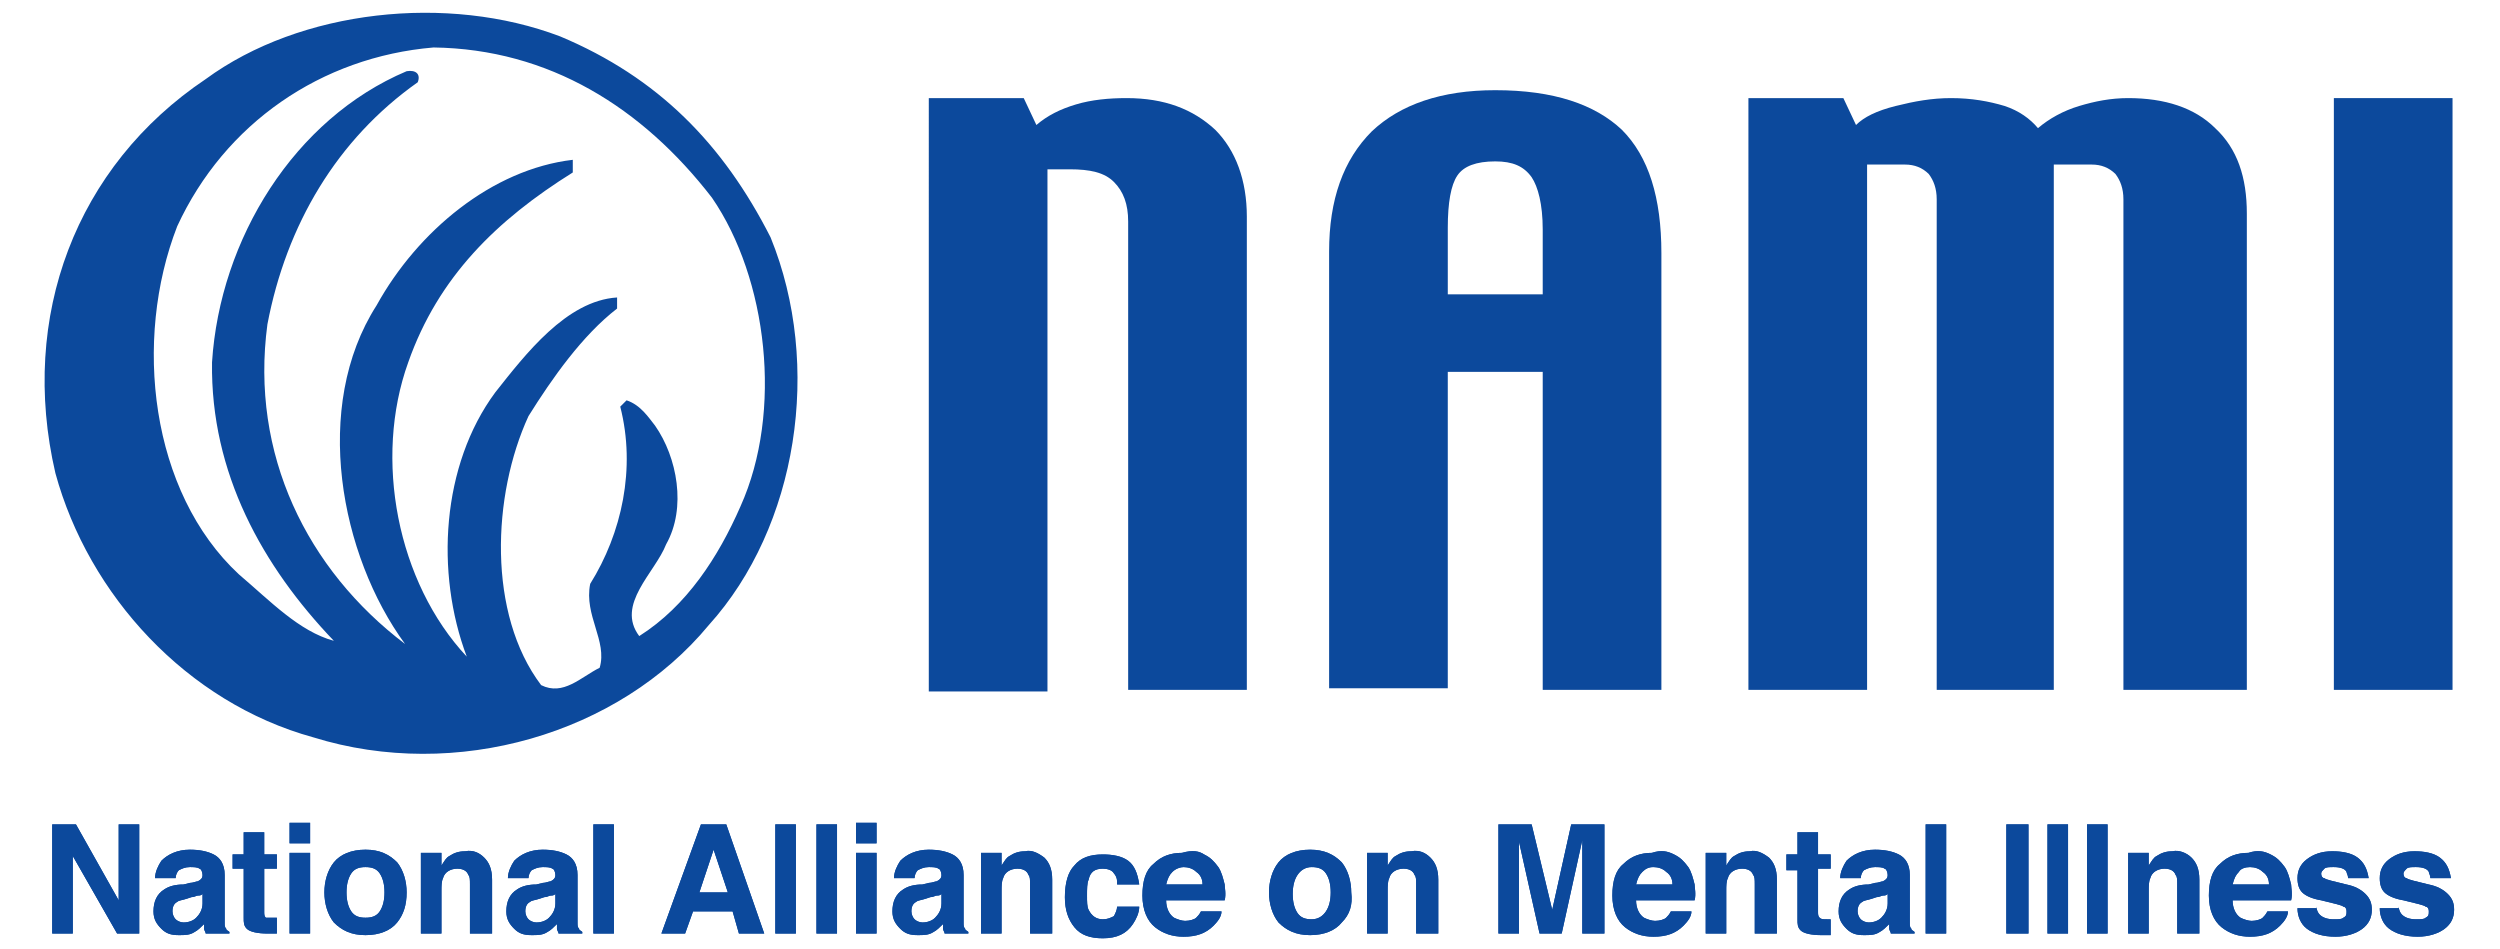 <?xml version="1.0" encoding="utf-8"?>
<!-- Generator: Adobe Illustrator 23.0.1, SVG Export Plug-In . SVG Version: 6.00 Build 0)  -->
<svg version="1.1" id="Layer_1" xmlns="http://www.w3.org/2000/svg" xmlns:xlink="http://www.w3.org/1999/xlink" x="0px" y="0px"
     viewBox="0 0 158 60" style="enable-background:new 0 0 158 60;" xml:space="preserve">
<style type="text/css">
	.st0{fill:#0C499C;}
</style>
    <g>
	<path class="st0" d="M48.7,15c3.3,8.1,1.7,18.3-3.9,24.5c-5.7,6.9-16,9.9-25,7.1c-8-2.2-14.2-9-16.3-16.7C1.2,20,4.8,10.5,13,5
		c6-4.4,15.3-5.4,22.4-2.7C41.6,4.9,45.7,9.1,48.7,15z M27.4,3c-7.1,0.6-13.2,4.8-16.2,11.3c-2.8,7.2-1.7,16.8,3.9,22
		c2,1.7,3.8,3.6,6,4.2c-4.5-4.7-7.8-10.6-7.7-17.6c0.5-7.8,5.2-15.4,12.3-18.4c0.6-0.1,0.9,0.2,0.7,0.7c-5.1,3.6-8.3,9-9.5,15.3
		c-1.1,8.2,2.5,15.5,8.7,20.2c-4.1-5.6-5.9-15-1.8-21.4c2.6-4.7,7.3-8.6,12.4-9.2v0.8c-4.8,3-8.5,6.6-10.4,12
		c-2.2,6.1-0.7,13.9,3.7,18.6c-2-5.3-1.6-12.1,1.8-16.7c1.9-2.4,4.5-5.8,7.7-6v0.7c-2.2,1.7-4.1,4.4-5.6,6.8c-2.3,5-2.6,12.5,0.8,17
		c1.4,0.7,2.5-0.5,3.7-1.1c0.5-1.7-1-3.3-0.6-5.3c2-3.2,2.9-7.3,1.9-11.2l0.4-0.4c0.9,0.3,1.4,1.1,1.8,1.6c1.4,2,2,5.2,0.7,7.5
		c-0.7,1.8-3.2,3.8-1.7,5.8c3-1.9,5-5,6.4-8.2c2.7-6,1.7-14.4-1.8-19.5C40.6,6.8,34.7,3.1,27.4,3z"/>
</g>
    <g>
	<path class="st0" d="M78.8,43.6h-7.5V14c0-1.1-0.3-1.9-0.9-2.5c-0.6-0.6-1.5-0.8-2.8-0.8h-1.4v33h-7.5V6.2h6l0.8,1.7
		c0.7-0.6,1.5-1,2.5-1.3c1-0.3,2.1-0.4,3.2-0.4c2.4,0,4.2,0.7,5.6,2c1.3,1.3,2,3.2,2,5.5V43.6z"/>
        <path class="st0" d="M91.5,18.5v-4.1c0-1.6,0.2-2.7,0.6-3.3c0.4-0.6,1.2-0.9,2.4-0.9c1.1,0,1.8,0.3,2.3,1c0.4,0.6,0.7,1.7,0.7,3.3
		v4.1H91.5z M105,16c0-3.5-0.8-6.1-2.5-7.8c-1.7-1.6-4.3-2.5-8-2.5c-3.4,0-6,0.9-7.8,2.6c-1.8,1.8-2.7,4.3-2.7,7.6v27.6h7.5V23.5h6
		v20.1h7.5V16z"/>
        <path class="st0" d="M141.7,43.6h-7.5v-31c0-0.7-0.2-1.2-0.5-1.6c-0.4-0.4-0.9-0.6-1.5-0.6h-2.4v33.2h-7.4v-31
		c0-0.7-0.2-1.2-0.5-1.6c-0.4-0.4-0.9-0.6-1.5-0.6h-2.4v33.2h-7.5V6.2h6l0.8,1.7c0.5-0.5,1.3-0.9,2.5-1.2c1.2-0.3,2.3-0.5,3.5-0.5
		c1.3,0,2.4,0.2,3.4,0.5c0.9,0.3,1.6,0.8,2.1,1.4c0.7-0.6,1.6-1.1,2.6-1.4c1-0.3,2-0.5,3.1-0.5c2.3,0,4.2,0.6,5.5,1.9
		c1.4,1.3,2,3.1,2,5.4V43.6z"/>
        <path class="st0" d="M155,43.6h-7.5V6.2h7.5V43.6z"/>
</g>
    <g>
	<g>
		<path class="st0" d="M3.3,52.1h1.5l2.7,4.8v-4.8h1.3V59H7.4l-2.8-4.9V59H3.3V52.1z"/>
        <path class="st0" d="M12,55.8c0.2,0,0.4-0.1,0.5-0.1c0.2-0.1,0.3-0.2,0.3-0.4c0-0.2-0.1-0.4-0.2-0.4c-0.1-0.1-0.4-0.1-0.6-0.1
			c-0.3,0-0.5,0.1-0.7,0.2c-0.1,0.1-0.2,0.3-0.2,0.5H9.8c0-0.4,0.2-0.8,0.4-1.1c0.4-0.4,1-0.7,1.8-0.7c0.6,0,1.1,0.1,1.5,0.3
			c0.4,0.2,0.7,0.6,0.7,1.3v2.4c0,0.2,0,0.4,0,0.6c0,0.2,0,0.3,0.1,0.4c0,0.1,0.1,0.1,0.2,0.2V59H13c0-0.1-0.1-0.2-0.1-0.3
			c0-0.1,0-0.2,0-0.3c-0.2,0.2-0.4,0.4-0.6,0.5c-0.3,0.2-0.6,0.2-1,0.2c-0.5,0-0.8-0.1-1.1-0.4c-0.3-0.3-0.5-0.6-0.5-1.1
			c0-0.6,0.2-1.1,0.7-1.4c0.3-0.2,0.7-0.3,1.2-0.3L12,55.8z M12.8,56.5c-0.1,0.1-0.2,0.1-0.3,0.1c-0.1,0-0.2,0.1-0.4,0.1l-0.3,0.1
			c-0.3,0.1-0.5,0.1-0.6,0.2c-0.2,0.1-0.3,0.3-0.3,0.6c0,0.2,0.1,0.4,0.2,0.5c0.1,0.1,0.3,0.2,0.5,0.2c0.3,0,0.6-0.1,0.8-0.3
			c0.2-0.2,0.4-0.5,0.4-0.9V56.5z"/>
        <path class="st0" d="M14.7,54.9v-0.9h0.7v-1.4h1.3v1.4h0.8v0.9h-0.8v2.7c0,0.2,0,0.3,0.1,0.4C16.8,58,17,58,17.3,58
			c0,0,0.1,0,0.1,0c0,0,0.1,0,0.1,0v1l-0.6,0c-0.6,0-1.1-0.1-1.3-0.3c-0.2-0.2-0.2-0.4-0.2-0.7v-3.1H14.7z"/>
        <path class="st0" d="M19.6,53.3h-1.3V52h1.3V53.3z M18.3,53.9h1.3V59h-1.3V53.9z"/>
        <path class="st0" d="M25.1,58.3c-0.4,0.5-1.1,0.8-2,0.8c-0.9,0-1.5-0.3-2-0.8c-0.4-0.5-0.6-1.2-0.6-1.9c0-0.7,0.2-1.4,0.6-1.9
			c0.4-0.5,1.1-0.8,2-0.8c0.9,0,1.5,0.3,2,0.8c0.4,0.5,0.6,1.2,0.6,1.9C25.7,57.2,25.5,57.8,25.1,58.3z M24,57.6
			c0.2-0.3,0.3-0.7,0.3-1.2c0-0.5-0.1-0.9-0.3-1.2c-0.2-0.3-0.5-0.4-0.9-0.4s-0.7,0.1-0.9,0.4c-0.2,0.3-0.3,0.7-0.3,1.2
			c0,0.5,0.1,0.9,0.3,1.2c0.2,0.3,0.5,0.4,0.9,0.4S23.8,57.9,24,57.6z"/>
        <path class="st0" d="M30.6,54.2c0.3,0.3,0.5,0.7,0.5,1.4V59h-1.4v-3.1c0-0.3,0-0.5-0.1-0.6c-0.1-0.3-0.4-0.4-0.7-0.4
			c-0.4,0-0.8,0.2-0.9,0.6c-0.1,0.2-0.1,0.5-0.1,0.8V59h-1.3v-5.1h1.3v0.8c0.2-0.3,0.3-0.5,0.5-0.6c0.3-0.2,0.6-0.3,1-0.3
			C29.9,53.7,30.3,53.9,30.6,54.2z"/>
        <path class="st0" d="M34.3,55.8c0.2,0,0.4-0.1,0.5-0.1c0.2-0.1,0.3-0.2,0.3-0.4c0-0.2-0.1-0.4-0.2-0.4c-0.1-0.1-0.4-0.1-0.6-0.1
			c-0.3,0-0.5,0.1-0.7,0.2c-0.1,0.1-0.2,0.3-0.2,0.5h-1.3c0-0.4,0.2-0.8,0.4-1.1c0.4-0.4,1-0.7,1.8-0.7c0.6,0,1.1,0.1,1.5,0.3
			c0.4,0.2,0.7,0.6,0.7,1.3v2.4c0,0.2,0,0.4,0,0.6c0,0.2,0,0.3,0.1,0.4c0,0.1,0.1,0.1,0.2,0.2V59h-1.5c0-0.1-0.1-0.2-0.1-0.3
			c0-0.1,0-0.2,0-0.3c-0.2,0.2-0.4,0.4-0.6,0.5c-0.3,0.2-0.6,0.2-1,0.2c-0.5,0-0.8-0.1-1.1-0.4c-0.3-0.3-0.5-0.6-0.5-1.1
			c0-0.6,0.2-1.1,0.7-1.4c0.3-0.2,0.7-0.3,1.2-0.3L34.3,55.8z M35.1,56.5c-0.1,0.1-0.2,0.1-0.3,0.1c-0.1,0-0.2,0.1-0.4,0.1l-0.3,0.1
			c-0.3,0.1-0.5,0.1-0.6,0.2c-0.2,0.1-0.3,0.3-0.3,0.6c0,0.2,0.1,0.4,0.2,0.5c0.1,0.1,0.3,0.2,0.5,0.2c0.3,0,0.6-0.1,0.8-0.3
			c0.2-0.2,0.4-0.5,0.4-0.9V56.5z"/>
        <path class="st0" d="M38.8,59h-1.3v-6.9h1.3V59z"/>
        <path class="st0" d="M44.3,52.1h1.6l2.4,6.9h-1.6l-0.4-1.4h-2.5L43.3,59h-1.5L44.3,52.1z M44.2,56.4H46l-0.9-2.7L44.2,56.4z"/>
        <path class="st0" d="M50.4,59H49v-6.9h1.3V59z"/>
        <path class="st0" d="M52.9,59h-1.3v-6.9h1.3V59z"/>
        <path class="st0" d="M55.4,53.3h-1.3V52h1.3V53.3z M54.1,53.9h1.3V59h-1.3V53.9z"/>
        <path class="st0" d="M58.7,55.8c0.2,0,0.4-0.1,0.5-0.1c0.2-0.1,0.3-0.2,0.3-0.4c0-0.2-0.1-0.4-0.2-0.4c-0.1-0.1-0.4-0.1-0.6-0.1
			c-0.3,0-0.5,0.1-0.7,0.2c-0.1,0.1-0.2,0.3-0.2,0.5h-1.3c0-0.4,0.2-0.8,0.4-1.1c0.4-0.4,1-0.7,1.8-0.7c0.6,0,1.1,0.1,1.5,0.3
			c0.4,0.2,0.7,0.6,0.7,1.3v2.4c0,0.2,0,0.4,0,0.6c0,0.2,0,0.3,0.1,0.4c0,0.1,0.1,0.1,0.2,0.2V59h-1.5c0-0.1-0.1-0.2-0.1-0.3
			c0-0.1,0-0.2,0-0.3c-0.2,0.2-0.4,0.4-0.6,0.5c-0.3,0.2-0.6,0.2-1,0.2c-0.5,0-0.8-0.1-1.1-0.4c-0.3-0.3-0.5-0.6-0.5-1.1
			c0-0.6,0.2-1.1,0.7-1.4c0.3-0.2,0.7-0.3,1.2-0.3L58.7,55.8z M59.5,56.5c-0.1,0.1-0.2,0.1-0.3,0.1c-0.1,0-0.2,0.1-0.4,0.1l-0.3,0.1
			c-0.3,0.1-0.5,0.1-0.6,0.2c-0.2,0.1-0.3,0.3-0.3,0.6c0,0.2,0.1,0.4,0.2,0.5c0.1,0.1,0.3,0.2,0.5,0.2c0.3,0,0.6-0.1,0.8-0.3
			c0.2-0.2,0.4-0.5,0.4-0.9V56.5z"/>
        <path class="st0" d="M66,54.2c0.3,0.3,0.5,0.7,0.5,1.4V59h-1.4v-3.1c0-0.3,0-0.5-0.1-0.6c-0.1-0.3-0.4-0.4-0.7-0.4
			c-0.4,0-0.8,0.2-0.9,0.6c-0.1,0.2-0.1,0.5-0.1,0.8V59h-1.3v-5.1h1.3v0.8c0.2-0.3,0.3-0.5,0.5-0.6c0.3-0.2,0.6-0.3,1-0.3
			C65.2,53.7,65.6,53.9,66,54.2z"/>
        <path class="st0" d="M70.6,55.7c0-0.2-0.1-0.4-0.2-0.5c-0.1-0.2-0.4-0.3-0.7-0.3c-0.5,0-0.8,0.2-0.9,0.7c-0.1,0.2-0.1,0.6-0.1,1
			c0,0.4,0,0.7,0.1,0.9c0.2,0.4,0.5,0.6,0.9,0.6c0.3,0,0.5-0.1,0.7-0.2c0.1-0.2,0.2-0.4,0.2-0.6H72c0,0.4-0.2,0.8-0.4,1.1
			c-0.4,0.6-1,0.9-1.9,0.9c-0.8,0-1.4-0.2-1.8-0.7s-0.6-1.1-0.6-1.9c0-0.9,0.2-1.6,0.6-2c0.4-0.5,1-0.7,1.8-0.7
			c0.6,0,1.2,0.1,1.6,0.4c0.4,0.3,0.6,0.8,0.7,1.5H70.6z"/>
        <path class="st0" d="M76.1,54c0.4,0.2,0.6,0.4,0.9,0.8c0.2,0.3,0.3,0.7,0.4,1.1c0,0.2,0.1,0.6,0,1h-3.7c0,0.5,0.2,0.9,0.5,1.1
			c0.2,0.1,0.5,0.2,0.7,0.2c0.3,0,0.6-0.1,0.7-0.2c0.1-0.1,0.2-0.2,0.3-0.4h1.3c0,0.3-0.2,0.6-0.5,0.9c-0.5,0.5-1.1,0.7-1.9,0.7
			c-0.7,0-1.3-0.2-1.8-0.6c-0.5-0.4-0.8-1.1-0.8-2c0-0.9,0.2-1.6,0.7-2c0.5-0.5,1.1-0.7,1.8-0.7C75.4,53.7,75.8,53.8,76.1,54z
			 M74.1,55.1c-0.2,0.2-0.3,0.4-0.4,0.8h2.3c0-0.3-0.1-0.6-0.4-0.8c-0.2-0.2-0.5-0.3-0.8-0.3C74.6,54.8,74.3,54.9,74.1,55.1z"/>
        <path class="st0" d="M84.8,58.3c-0.4,0.5-1.1,0.8-2,0.8c-0.9,0-1.5-0.3-2-0.8c-0.4-0.5-0.6-1.2-0.6-1.9c0-0.7,0.2-1.4,0.6-1.9
			c0.4-0.5,1.1-0.8,2-0.8c0.9,0,1.5,0.3,2,0.8c0.4,0.5,0.6,1.2,0.6,1.9C85.5,57.2,85.3,57.8,84.8,58.3z M83.8,57.6
			c0.2-0.3,0.3-0.7,0.3-1.2c0-0.5-0.1-0.9-0.3-1.2c-0.2-0.3-0.5-0.4-0.9-0.4S82.2,55,82,55.3c-0.2,0.3-0.3,0.7-0.3,1.2
			c0,0.5,0.1,0.9,0.3,1.2c0.2,0.3,0.5,0.4,0.9,0.4S83.6,57.9,83.8,57.6z"/>
        <path class="st0" d="M90.4,54.2c0.3,0.3,0.5,0.7,0.5,1.4V59h-1.4v-3.1c0-0.3,0-0.5-0.1-0.6c-0.1-0.3-0.4-0.4-0.7-0.4
			c-0.4,0-0.8,0.2-0.9,0.6c-0.1,0.2-0.1,0.5-0.1,0.8V59h-1.3v-5.1h1.3v0.8c0.2-0.3,0.3-0.5,0.5-0.6c0.3-0.2,0.6-0.3,1-0.3
			C89.7,53.7,90.1,53.9,90.4,54.2z"/>
        <path class="st0" d="M99.3,52.1h2.1V59H100v-4.7c0-0.1,0-0.3,0-0.6c0-0.2,0-0.4,0-0.6L98.7,59h-1.4L96,53.2c0,0.1,0,0.3,0,0.6
			c0,0.2,0,0.4,0,0.6V59h-1.3v-6.9h2.1l1.3,5.4L99.3,52.1z"/>
        <path class="st0" d="M105.8,54c0.4,0.2,0.6,0.4,0.9,0.8c0.2,0.3,0.3,0.7,0.4,1.1c0,0.2,0.1,0.6,0,1h-3.7c0,0.5,0.2,0.9,0.5,1.1
			c0.2,0.1,0.5,0.2,0.7,0.2c0.3,0,0.6-0.1,0.7-0.2c0.1-0.1,0.2-0.2,0.3-0.4h1.3c0,0.3-0.2,0.6-0.5,0.9c-0.5,0.5-1.1,0.7-1.9,0.7
			c-0.7,0-1.3-0.2-1.8-0.6c-0.5-0.4-0.8-1.1-0.8-2c0-0.9,0.2-1.6,0.7-2c0.5-0.5,1.1-0.7,1.8-0.7C105,53.7,105.4,53.8,105.8,54z
			 M103.8,55.1c-0.2,0.2-0.3,0.4-0.4,0.8h2.3c0-0.3-0.1-0.6-0.4-0.8c-0.2-0.2-0.5-0.3-0.8-0.3C104.2,54.8,104,54.9,103.8,55.1z"/>
        <path class="st0" d="M111.8,54.2c0.3,0.3,0.5,0.7,0.5,1.4V59h-1.4v-3.1c0-0.3,0-0.5-0.1-0.6c-0.1-0.3-0.4-0.4-0.7-0.4
			c-0.4,0-0.8,0.2-0.9,0.6c-0.1,0.2-0.1,0.5-0.1,0.8V59h-1.3v-5.1h1.3v0.8c0.2-0.3,0.3-0.5,0.5-0.6c0.3-0.2,0.6-0.3,1-0.3
			C111,53.7,111.4,53.9,111.8,54.2z"/>
        <path class="st0" d="M112.9,54.9v-0.9h0.7v-1.4h1.3v1.4h0.8v0.9h-0.8v2.7c0,0.2,0,0.3,0.1,0.4c0.1,0.1,0.2,0.1,0.5,0.1
			c0,0,0.1,0,0.1,0c0,0,0.1,0,0.1,0v1l-0.6,0c-0.6,0-1.1-0.1-1.3-0.3c-0.2-0.2-0.2-0.4-0.2-0.7v-3.1H112.9z"/>
        <path class="st0" d="M118.5,55.8c0.2,0,0.4-0.1,0.5-0.1c0.2-0.1,0.3-0.2,0.3-0.4c0-0.2-0.1-0.4-0.2-0.4c-0.1-0.1-0.4-0.1-0.6-0.1
			c-0.3,0-0.5,0.1-0.7,0.2c-0.1,0.1-0.2,0.3-0.2,0.5h-1.3c0-0.4,0.2-0.8,0.4-1.1c0.4-0.4,1-0.7,1.8-0.7c0.6,0,1.1,0.1,1.5,0.3
			c0.4,0.2,0.7,0.6,0.7,1.3v2.4c0,0.2,0,0.4,0,0.6c0,0.2,0,0.3,0.1,0.4c0,0.1,0.1,0.1,0.2,0.2V59h-1.5c0-0.1-0.1-0.2-0.1-0.3
			c0-0.1,0-0.2,0-0.3c-0.2,0.2-0.4,0.4-0.6,0.5c-0.3,0.2-0.6,0.2-1,0.2c-0.5,0-0.8-0.1-1.1-0.4c-0.3-0.3-0.5-0.6-0.5-1.1
			c0-0.6,0.2-1.1,0.7-1.4c0.3-0.2,0.7-0.3,1.2-0.3L118.5,55.8z M119.3,56.5c-0.1,0.1-0.2,0.1-0.3,0.1c-0.1,0-0.2,0.1-0.4,0.1
			l-0.3,0.1c-0.3,0.1-0.5,0.1-0.6,0.2c-0.2,0.1-0.3,0.3-0.3,0.6c0,0.2,0.1,0.4,0.2,0.5c0.1,0.1,0.3,0.2,0.5,0.2
			c0.3,0,0.6-0.1,0.8-0.3c0.2-0.2,0.4-0.5,0.4-0.9V56.5z"/>
        <path class="st0" d="M123,59h-1.3v-6.9h1.3V59z"/>
        <path class="st0" d="M128.2,59h-1.4v-6.9h1.4V59z"/>
        <path class="st0" d="M130.7,59h-1.3v-6.9h1.3V59z"/>
        <path class="st0" d="M133.2,59h-1.3v-6.9h1.3V59z"/>
        <path class="st0" d="M138.5,54.2c0.3,0.3,0.5,0.7,0.5,1.4V59h-1.4v-3.1c0-0.3,0-0.5-0.1-0.6c-0.1-0.3-0.4-0.4-0.7-0.4
			c-0.4,0-0.8,0.2-0.9,0.6c-0.1,0.2-0.1,0.5-0.1,0.8V59h-1.3v-5.1h1.3v0.8c0.2-0.3,0.3-0.5,0.5-0.6c0.3-0.2,0.6-0.3,1-0.3
			C137.7,53.7,138.2,53.9,138.5,54.2z"/>
        <path class="st0" d="M143.5,54c0.4,0.2,0.6,0.4,0.9,0.8c0.2,0.3,0.3,0.7,0.4,1.1c0,0.2,0.1,0.6,0,1h-3.7c0,0.5,0.2,0.9,0.5,1.1
			c0.2,0.1,0.5,0.2,0.7,0.2c0.3,0,0.6-0.1,0.7-0.2c0.1-0.1,0.2-0.2,0.3-0.4h1.3c0,0.3-0.2,0.6-0.5,0.9c-0.5,0.5-1.1,0.7-1.9,0.7
			c-0.7,0-1.3-0.2-1.8-0.6c-0.5-0.4-0.8-1.1-0.8-2c0-0.9,0.2-1.6,0.7-2c0.5-0.5,1.1-0.7,1.8-0.7C142.7,53.7,143.1,53.8,143.5,54z
			 M141.5,55.1c-0.2,0.2-0.3,0.4-0.4,0.8h2.3c0-0.3-0.1-0.6-0.4-0.8c-0.2-0.2-0.5-0.3-0.8-0.3C141.9,54.8,141.6,54.9,141.5,55.1z"/>
        <path class="st0" d="M146.4,57.3c0,0.2,0.1,0.4,0.2,0.5c0.2,0.2,0.5,0.3,0.9,0.3c0.3,0,0.5,0,0.6-0.1c0.2-0.1,0.2-0.2,0.2-0.4
			c0-0.2-0.1-0.3-0.2-0.3c-0.1-0.1-0.6-0.2-1.4-0.4c-0.6-0.1-1-0.3-1.2-0.5c-0.2-0.2-0.3-0.5-0.3-0.9c0-0.5,0.2-0.9,0.6-1.2
			c0.4-0.3,0.9-0.5,1.6-0.5c0.6,0,1.2,0.1,1.6,0.4c0.4,0.3,0.6,0.7,0.7,1.3h-1.3c0-0.2-0.1-0.3-0.1-0.4c-0.1-0.2-0.4-0.3-0.8-0.3
			c-0.3,0-0.5,0-0.6,0.1c-0.1,0.1-0.2,0.2-0.2,0.3c0,0.2,0.1,0.3,0.2,0.3c0.1,0.1,0.6,0.2,1.4,0.4c0.5,0.1,0.9,0.3,1.2,0.6
			c0.3,0.3,0.4,0.6,0.4,1c0,0.5-0.2,0.9-0.6,1.2c-0.4,0.3-1,0.5-1.7,0.5c-0.8,0-1.4-0.2-1.8-0.5c-0.4-0.3-0.6-0.8-0.6-1.3H146.4z"/>
        <path class="st0" d="M151.6,57.3c0,0.2,0.1,0.4,0.2,0.5c0.2,0.2,0.5,0.3,0.9,0.3c0.3,0,0.5,0,0.6-0.1c0.2-0.1,0.2-0.2,0.2-0.4
			c0-0.2-0.1-0.3-0.2-0.3c-0.1-0.1-0.6-0.2-1.4-0.4c-0.6-0.1-1-0.3-1.2-0.5c-0.2-0.2-0.3-0.5-0.3-0.9c0-0.5,0.2-0.9,0.6-1.2
			c0.4-0.3,0.9-0.5,1.6-0.5c0.6,0,1.2,0.1,1.6,0.4c0.4,0.3,0.6,0.7,0.7,1.3h-1.3c0-0.2-0.1-0.3-0.1-0.4c-0.1-0.2-0.4-0.3-0.8-0.3
			c-0.3,0-0.5,0-0.6,0.1c-0.1,0.1-0.2,0.2-0.2,0.3c0,0.2,0.1,0.3,0.2,0.3c0.1,0.1,0.6,0.2,1.4,0.4c0.5,0.1,0.9,0.3,1.2,0.6
			c0.3,0.3,0.4,0.6,0.4,1c0,0.5-0.2,0.9-0.6,1.2c-0.4,0.3-1,0.5-1.7,0.5c-0.8,0-1.4-0.2-1.8-0.5c-0.4-0.3-0.6-0.8-0.6-1.3H151.6z"/>
	</g>
        <g>
		<path class="st0" d="M3.3,52.1h1.5l2.7,4.8v-4.8h1.3V59H7.4l-2.8-4.9V59H3.3V52.1z"/>
            <path class="st0" d="M12,55.8c0.2,0,0.4-0.1,0.5-0.1c0.2-0.1,0.3-0.2,0.3-0.4c0-0.2-0.1-0.4-0.2-0.4c-0.1-0.1-0.4-0.1-0.6-0.1
			c-0.3,0-0.5,0.1-0.7,0.2c-0.1,0.1-0.2,0.3-0.2,0.5H9.8c0-0.4,0.2-0.8,0.4-1.1c0.4-0.4,1-0.7,1.8-0.7c0.6,0,1.1,0.1,1.5,0.3
			c0.4,0.2,0.7,0.6,0.7,1.3v2.4c0,0.2,0,0.4,0,0.6c0,0.2,0,0.3,0.1,0.4c0,0.1,0.1,0.1,0.2,0.2V59H13c0-0.1-0.1-0.2-0.1-0.3
			c0-0.1,0-0.2,0-0.3c-0.2,0.2-0.4,0.4-0.6,0.5c-0.3,0.2-0.6,0.2-1,0.2c-0.5,0-0.8-0.1-1.1-0.4c-0.3-0.3-0.5-0.6-0.5-1.1
			c0-0.6,0.2-1.1,0.7-1.4c0.3-0.2,0.7-0.3,1.2-0.3L12,55.8z M12.8,56.5c-0.1,0.1-0.2,0.1-0.3,0.1c-0.1,0-0.2,0.1-0.4,0.1l-0.3,0.1
			c-0.3,0.1-0.5,0.1-0.6,0.2c-0.2,0.1-0.3,0.3-0.3,0.6c0,0.2,0.1,0.4,0.2,0.5c0.1,0.1,0.3,0.2,0.5,0.2c0.3,0,0.6-0.1,0.8-0.3
			c0.2-0.2,0.4-0.5,0.4-0.9V56.5z"/>
            <path class="st0" d="M14.7,54.9v-0.9h0.7v-1.4h1.3v1.4h0.8v0.9h-0.8v2.7c0,0.2,0,0.3,0.1,0.4C16.8,58,17,58,17.3,58
			c0,0,0.1,0,0.1,0c0,0,0.1,0,0.1,0v1l-0.6,0c-0.6,0-1.1-0.1-1.3-0.3c-0.2-0.2-0.2-0.4-0.2-0.7v-3.1H14.7z"/>
            <path class="st0" d="M19.6,53.3h-1.3V52h1.3V53.3z M18.3,53.9h1.3V59h-1.3V53.9z"/>
            <path class="st0" d="M25.1,58.3c-0.4,0.5-1.1,0.8-2,0.8c-0.9,0-1.5-0.3-2-0.8c-0.4-0.5-0.6-1.2-0.6-1.9c0-0.7,0.2-1.4,0.6-1.9
			c0.4-0.5,1.1-0.8,2-0.8c0.9,0,1.5,0.3,2,0.8c0.4,0.5,0.6,1.2,0.6,1.9C25.7,57.2,25.5,57.8,25.1,58.3z M24,57.6
			c0.2-0.3,0.3-0.7,0.3-1.2c0-0.5-0.1-0.9-0.3-1.2c-0.2-0.3-0.5-0.4-0.9-0.4s-0.7,0.1-0.9,0.4c-0.2,0.3-0.3,0.7-0.3,1.2
			c0,0.5,0.1,0.9,0.3,1.2c0.2,0.3,0.5,0.4,0.9,0.4S23.8,57.9,24,57.6z"/>
            <path class="st0" d="M30.6,54.2c0.3,0.3,0.5,0.7,0.5,1.4V59h-1.4v-3.1c0-0.3,0-0.5-0.1-0.6c-0.1-0.3-0.4-0.4-0.7-0.4
			c-0.4,0-0.8,0.2-0.9,0.6c-0.1,0.2-0.1,0.5-0.1,0.8V59h-1.3v-5.1h1.3v0.8c0.2-0.3,0.3-0.5,0.5-0.6c0.3-0.2,0.6-0.3,1-0.3
			C29.9,53.7,30.3,53.9,30.6,54.2z"/>
            <path class="st0" d="M34.3,55.8c0.2,0,0.4-0.1,0.5-0.1c0.2-0.1,0.3-0.2,0.3-0.4c0-0.2-0.1-0.4-0.2-0.4c-0.1-0.1-0.4-0.1-0.6-0.1
			c-0.3,0-0.5,0.1-0.7,0.2c-0.1,0.1-0.2,0.3-0.2,0.5h-1.3c0-0.4,0.2-0.8,0.4-1.1c0.4-0.4,1-0.7,1.8-0.7c0.6,0,1.1,0.1,1.5,0.3
			c0.4,0.2,0.7,0.6,0.7,1.3v2.4c0,0.2,0,0.4,0,0.6c0,0.2,0,0.3,0.1,0.4c0,0.1,0.1,0.1,0.2,0.2V59h-1.5c0-0.1-0.1-0.2-0.1-0.3
			c0-0.1,0-0.2,0-0.3c-0.2,0.2-0.4,0.4-0.6,0.5c-0.3,0.2-0.6,0.2-1,0.2c-0.5,0-0.8-0.1-1.1-0.4c-0.3-0.3-0.5-0.6-0.5-1.1
			c0-0.6,0.2-1.1,0.7-1.4c0.3-0.2,0.7-0.3,1.2-0.3L34.3,55.8z M35.1,56.5c-0.1,0.1-0.2,0.1-0.3,0.1c-0.1,0-0.2,0.1-0.4,0.1l-0.3,0.1
			c-0.3,0.1-0.5,0.1-0.6,0.2c-0.2,0.1-0.3,0.3-0.3,0.6c0,0.2,0.1,0.4,0.2,0.5c0.1,0.1,0.3,0.2,0.5,0.2c0.3,0,0.6-0.1,0.8-0.3
			c0.2-0.2,0.4-0.5,0.4-0.9V56.5z"/>
            <path class="st0" d="M38.8,59h-1.3v-6.9h1.3V59z"/>
            <path class="st0" d="M44.3,52.1h1.6l2.4,6.9h-1.6l-0.4-1.4h-2.5L43.3,59h-1.5L44.3,52.1z M44.2,56.4H46l-0.9-2.7L44.2,56.4z"/>
            <path class="st0" d="M50.4,59H49v-6.9h1.3V59z"/>
            <path class="st0" d="M52.9,59h-1.3v-6.9h1.3V59z"/>
            <path class="st0" d="M55.4,53.3h-1.3V52h1.3V53.3z M54.1,53.9h1.3V59h-1.3V53.9z"/>
            <path class="st0" d="M58.7,55.8c0.2,0,0.4-0.1,0.5-0.1c0.2-0.1,0.3-0.2,0.3-0.4c0-0.2-0.1-0.4-0.2-0.4c-0.1-0.1-0.4-0.1-0.6-0.1
			c-0.3,0-0.5,0.1-0.7,0.2c-0.1,0.1-0.2,0.3-0.2,0.5h-1.3c0-0.4,0.2-0.8,0.4-1.1c0.4-0.4,1-0.7,1.8-0.7c0.6,0,1.1,0.1,1.5,0.3
			c0.4,0.2,0.7,0.6,0.7,1.3v2.4c0,0.2,0,0.4,0,0.6c0,0.2,0,0.3,0.1,0.4c0,0.1,0.1,0.1,0.2,0.2V59h-1.5c0-0.1-0.1-0.2-0.1-0.3
			c0-0.1,0-0.2,0-0.3c-0.2,0.2-0.4,0.4-0.6,0.5c-0.3,0.2-0.6,0.2-1,0.2c-0.5,0-0.8-0.1-1.1-0.4c-0.3-0.3-0.5-0.6-0.5-1.1
			c0-0.6,0.2-1.1,0.7-1.4c0.3-0.2,0.7-0.3,1.2-0.3L58.7,55.8z M59.5,56.5c-0.1,0.1-0.2,0.1-0.3,0.1c-0.1,0-0.2,0.1-0.4,0.1l-0.3,0.1
			c-0.3,0.1-0.5,0.1-0.6,0.2c-0.2,0.1-0.3,0.3-0.3,0.6c0,0.2,0.1,0.4,0.2,0.5c0.1,0.1,0.3,0.2,0.5,0.2c0.3,0,0.6-0.1,0.8-0.3
			c0.2-0.2,0.4-0.5,0.4-0.9V56.5z"/>
            <path class="st0" d="M66,54.2c0.3,0.3,0.5,0.7,0.5,1.4V59h-1.4v-3.1c0-0.3,0-0.5-0.1-0.6c-0.1-0.3-0.4-0.4-0.7-0.4
			c-0.4,0-0.8,0.2-0.9,0.6c-0.1,0.2-0.1,0.5-0.1,0.8V59h-1.3v-5.1h1.3v0.8c0.2-0.3,0.3-0.5,0.5-0.6c0.3-0.2,0.6-0.3,1-0.3
			C65.2,53.7,65.6,53.9,66,54.2z"/>
            <path class="st0" d="M70.6,55.7c0-0.2-0.1-0.4-0.2-0.5c-0.1-0.2-0.4-0.3-0.7-0.3c-0.5,0-0.8,0.2-0.9,0.7c-0.1,0.2-0.1,0.6-0.1,1
			c0,0.4,0,0.7,0.1,0.9c0.2,0.4,0.5,0.6,0.9,0.6c0.3,0,0.5-0.1,0.7-0.2c0.1-0.2,0.2-0.4,0.2-0.6H72c0,0.4-0.2,0.8-0.4,1.1
			c-0.4,0.6-1,0.9-1.9,0.9c-0.8,0-1.4-0.2-1.8-0.7s-0.6-1.1-0.6-1.9c0-0.9,0.2-1.6,0.6-2c0.4-0.5,1-0.7,1.8-0.7
			c0.6,0,1.2,0.1,1.6,0.4c0.4,0.3,0.6,0.8,0.7,1.5H70.6z"/>
            <path class="st0" d="M76.1,54c0.4,0.2,0.6,0.4,0.9,0.8c0.2,0.3,0.3,0.7,0.4,1.1c0,0.2,0.1,0.6,0,1h-3.7c0,0.5,0.2,0.9,0.5,1.1
			c0.2,0.1,0.5,0.2,0.7,0.2c0.3,0,0.6-0.1,0.7-0.2c0.1-0.1,0.2-0.2,0.3-0.4h1.3c0,0.3-0.2,0.6-0.5,0.9c-0.5,0.5-1.1,0.7-1.9,0.7
			c-0.7,0-1.3-0.2-1.8-0.6c-0.5-0.4-0.8-1.1-0.8-2c0-0.9,0.2-1.6,0.7-2c0.5-0.5,1.1-0.7,1.8-0.7C75.4,53.7,75.8,53.8,76.1,54z
			 M74.1,55.1c-0.2,0.2-0.3,0.4-0.4,0.8h2.3c0-0.3-0.1-0.6-0.4-0.8c-0.2-0.2-0.5-0.3-0.8-0.3C74.6,54.8,74.3,54.9,74.1,55.1z"/>
            <path class="st0" d="M84.8,58.3c-0.4,0.5-1.1,0.8-2,0.8c-0.9,0-1.5-0.3-2-0.8c-0.4-0.5-0.6-1.2-0.6-1.9c0-0.7,0.2-1.4,0.6-1.9
			c0.4-0.5,1.1-0.8,2-0.8c0.9,0,1.5,0.3,2,0.8c0.4,0.5,0.6,1.2,0.6,1.9C85.5,57.2,85.3,57.8,84.8,58.3z M83.8,57.6
			c0.2-0.3,0.3-0.7,0.3-1.2c0-0.5-0.1-0.9-0.3-1.2c-0.2-0.3-0.5-0.4-0.9-0.4S82.2,55,82,55.3c-0.2,0.3-0.3,0.7-0.3,1.2
			c0,0.5,0.1,0.9,0.3,1.2c0.2,0.3,0.5,0.4,0.9,0.4S83.6,57.9,83.8,57.6z"/>
            <path class="st0" d="M90.4,54.2c0.3,0.3,0.5,0.7,0.5,1.4V59h-1.4v-3.1c0-0.3,0-0.5-0.1-0.6c-0.1-0.3-0.4-0.4-0.7-0.4
			c-0.4,0-0.8,0.2-0.9,0.6c-0.1,0.2-0.1,0.5-0.1,0.8V59h-1.3v-5.1h1.3v0.8c0.2-0.3,0.3-0.5,0.5-0.6c0.3-0.2,0.6-0.3,1-0.3
			C89.7,53.7,90.1,53.9,90.4,54.2z"/>
            <path class="st0" d="M99.3,52.1h2.1V59H100v-4.7c0-0.1,0-0.3,0-0.6c0-0.2,0-0.4,0-0.6L98.7,59h-1.4L96,53.2c0,0.1,0,0.3,0,0.6
			c0,0.2,0,0.4,0,0.6V59h-1.3v-6.9h2.1l1.3,5.4L99.3,52.1z"/>
            <path class="st0" d="M105.8,54c0.4,0.2,0.6,0.4,0.9,0.8c0.2,0.3,0.3,0.7,0.4,1.1c0,0.2,0.1,0.6,0,1h-3.7c0,0.5,0.2,0.9,0.5,1.1
			c0.2,0.1,0.5,0.2,0.7,0.2c0.3,0,0.6-0.1,0.7-0.2c0.1-0.1,0.2-0.2,0.3-0.4h1.3c0,0.3-0.2,0.6-0.5,0.9c-0.5,0.5-1.1,0.7-1.9,0.7
			c-0.7,0-1.3-0.2-1.8-0.6c-0.5-0.4-0.8-1.1-0.8-2c0-0.9,0.2-1.6,0.7-2c0.5-0.5,1.1-0.7,1.8-0.7C105,53.7,105.4,53.8,105.8,54z
			 M103.8,55.1c-0.2,0.2-0.3,0.4-0.4,0.8h2.3c0-0.3-0.1-0.6-0.4-0.8c-0.2-0.2-0.5-0.3-0.8-0.3C104.2,54.8,104,54.9,103.8,55.1z"/>
            <path class="st0" d="M111.8,54.2c0.3,0.3,0.5,0.7,0.5,1.4V59h-1.4v-3.1c0-0.3,0-0.5-0.1-0.6c-0.1-0.3-0.4-0.4-0.7-0.4
			c-0.4,0-0.8,0.2-0.9,0.6c-0.1,0.2-0.1,0.5-0.1,0.8V59h-1.3v-5.1h1.3v0.8c0.2-0.3,0.3-0.5,0.5-0.6c0.3-0.2,0.6-0.3,1-0.3
			C111,53.7,111.4,53.9,111.8,54.2z"/>
            <path class="st0" d="M112.9,54.9v-0.9h0.7v-1.4h1.3v1.4h0.8v0.9h-0.8v2.7c0,0.2,0,0.3,0.1,0.4c0.1,0.1,0.2,0.1,0.5,0.1
			c0,0,0.1,0,0.1,0c0,0,0.1,0,0.1,0v1l-0.6,0c-0.6,0-1.1-0.1-1.3-0.3c-0.2-0.2-0.2-0.4-0.2-0.7v-3.1H112.9z"/>
            <path class="st0" d="M118.5,55.8c0.2,0,0.4-0.1,0.5-0.1c0.2-0.1,0.3-0.2,0.3-0.4c0-0.2-0.1-0.4-0.2-0.4c-0.1-0.1-0.4-0.1-0.6-0.1
			c-0.3,0-0.5,0.1-0.7,0.2c-0.1,0.1-0.2,0.3-0.2,0.5h-1.3c0-0.4,0.2-0.8,0.4-1.1c0.4-0.4,1-0.7,1.8-0.7c0.6,0,1.1,0.1,1.5,0.3
			c0.4,0.2,0.7,0.6,0.7,1.3v2.4c0,0.2,0,0.4,0,0.6c0,0.2,0,0.3,0.1,0.4c0,0.1,0.1,0.1,0.2,0.2V59h-1.5c0-0.1-0.1-0.2-0.1-0.3
			c0-0.1,0-0.2,0-0.3c-0.2,0.2-0.4,0.4-0.6,0.5c-0.3,0.2-0.6,0.2-1,0.2c-0.5,0-0.8-0.1-1.1-0.4c-0.3-0.3-0.5-0.6-0.5-1.1
			c0-0.6,0.2-1.1,0.7-1.4c0.3-0.2,0.7-0.3,1.2-0.3L118.5,55.8z M119.3,56.5c-0.1,0.1-0.2,0.1-0.3,0.1c-0.1,0-0.2,0.1-0.4,0.1
			l-0.3,0.1c-0.3,0.1-0.5,0.1-0.6,0.2c-0.2,0.1-0.3,0.3-0.3,0.6c0,0.2,0.1,0.4,0.2,0.5c0.1,0.1,0.3,0.2,0.5,0.2
			c0.3,0,0.6-0.1,0.8-0.3c0.2-0.2,0.4-0.5,0.4-0.9V56.5z"/>
            <path class="st0" d="M123,59h-1.3v-6.9h1.3V59z"/>
            <path class="st0" d="M128.2,59h-1.4v-6.9h1.4V59z"/>
            <path class="st0" d="M130.7,59h-1.3v-6.9h1.3V59z"/>
            <path class="st0" d="M133.2,59h-1.3v-6.9h1.3V59z"/>
            <path class="st0" d="M138.5,54.2c0.3,0.3,0.5,0.7,0.5,1.4V59h-1.4v-3.1c0-0.3,0-0.5-0.1-0.6c-0.1-0.3-0.4-0.4-0.7-0.4
			c-0.4,0-0.8,0.2-0.9,0.6c-0.1,0.2-0.1,0.5-0.1,0.8V59h-1.3v-5.1h1.3v0.8c0.2-0.3,0.3-0.5,0.5-0.6c0.3-0.2,0.6-0.3,1-0.3
			C137.7,53.7,138.2,53.9,138.5,54.2z"/>
            <path class="st0" d="M143.5,54c0.4,0.2,0.6,0.4,0.9,0.8c0.2,0.3,0.3,0.7,0.4,1.1c0,0.2,0.1,0.6,0,1h-3.7c0,0.5,0.2,0.9,0.5,1.1
			c0.2,0.1,0.5,0.2,0.7,0.2c0.3,0,0.6-0.1,0.7-0.2c0.1-0.1,0.2-0.2,0.3-0.4h1.3c0,0.3-0.2,0.6-0.5,0.9c-0.5,0.5-1.1,0.7-1.9,0.7
			c-0.7,0-1.3-0.2-1.8-0.6c-0.5-0.4-0.8-1.1-0.8-2c0-0.9,0.2-1.6,0.7-2c0.5-0.5,1.1-0.7,1.8-0.7C142.7,53.7,143.1,53.8,143.5,54z
			 M141.5,55.1c-0.2,0.2-0.3,0.4-0.4,0.8h2.3c0-0.3-0.1-0.6-0.4-0.8c-0.2-0.2-0.5-0.3-0.8-0.3C141.9,54.8,141.6,54.9,141.5,55.1z"/>
            <path class="st0" d="M146.4,57.3c0,0.2,0.1,0.4,0.2,0.5c0.2,0.2,0.5,0.3,0.9,0.3c0.3,0,0.5,0,0.6-0.1c0.2-0.1,0.2-0.2,0.2-0.4
			c0-0.2-0.1-0.3-0.2-0.3c-0.1-0.1-0.6-0.2-1.4-0.4c-0.6-0.1-1-0.3-1.2-0.5c-0.2-0.2-0.3-0.5-0.3-0.9c0-0.5,0.2-0.9,0.6-1.2
			c0.4-0.3,0.9-0.5,1.6-0.5c0.6,0,1.2,0.1,1.6,0.4c0.4,0.3,0.6,0.7,0.7,1.3h-1.3c0-0.2-0.1-0.3-0.1-0.4c-0.1-0.2-0.4-0.3-0.8-0.3
			c-0.3,0-0.5,0-0.6,0.1c-0.1,0.1-0.2,0.2-0.2,0.3c0,0.2,0.1,0.3,0.2,0.3c0.1,0.1,0.6,0.2,1.4,0.4c0.5,0.1,0.9,0.3,1.2,0.6
			c0.3,0.3,0.4,0.6,0.4,1c0,0.5-0.2,0.9-0.6,1.2c-0.4,0.3-1,0.5-1.7,0.5c-0.8,0-1.4-0.2-1.8-0.5c-0.4-0.3-0.6-0.8-0.6-1.3H146.4z"/>
            <path class="st0" d="M151.6,57.3c0,0.2,0.1,0.4,0.2,0.5c0.2,0.2,0.5,0.3,0.9,0.3c0.3,0,0.5,0,0.6-0.1c0.2-0.1,0.2-0.2,0.2-0.4
			c0-0.2-0.1-0.3-0.2-0.3c-0.1-0.1-0.6-0.2-1.4-0.4c-0.6-0.1-1-0.3-1.2-0.5c-0.2-0.2-0.3-0.5-0.3-0.9c0-0.5,0.2-0.9,0.6-1.2
			c0.4-0.3,0.9-0.5,1.6-0.5c0.6,0,1.2,0.1,1.6,0.4c0.4,0.3,0.6,0.7,0.7,1.3h-1.3c0-0.2-0.1-0.3-0.1-0.4c-0.1-0.2-0.4-0.3-0.8-0.3
			c-0.3,0-0.5,0-0.6,0.1c-0.1,0.1-0.2,0.2-0.2,0.3c0,0.2,0.1,0.3,0.2,0.3c0.1,0.1,0.6,0.2,1.4,0.4c0.5,0.1,0.9,0.3,1.2,0.6
			c0.3,0.3,0.4,0.6,0.4,1c0,0.5-0.2,0.9-0.6,1.2c-0.4,0.3-1,0.5-1.7,0.5c-0.8,0-1.4-0.2-1.8-0.5c-0.4-0.3-0.6-0.8-0.6-1.3H151.6z"/>
	</g>
</g>
</svg>

